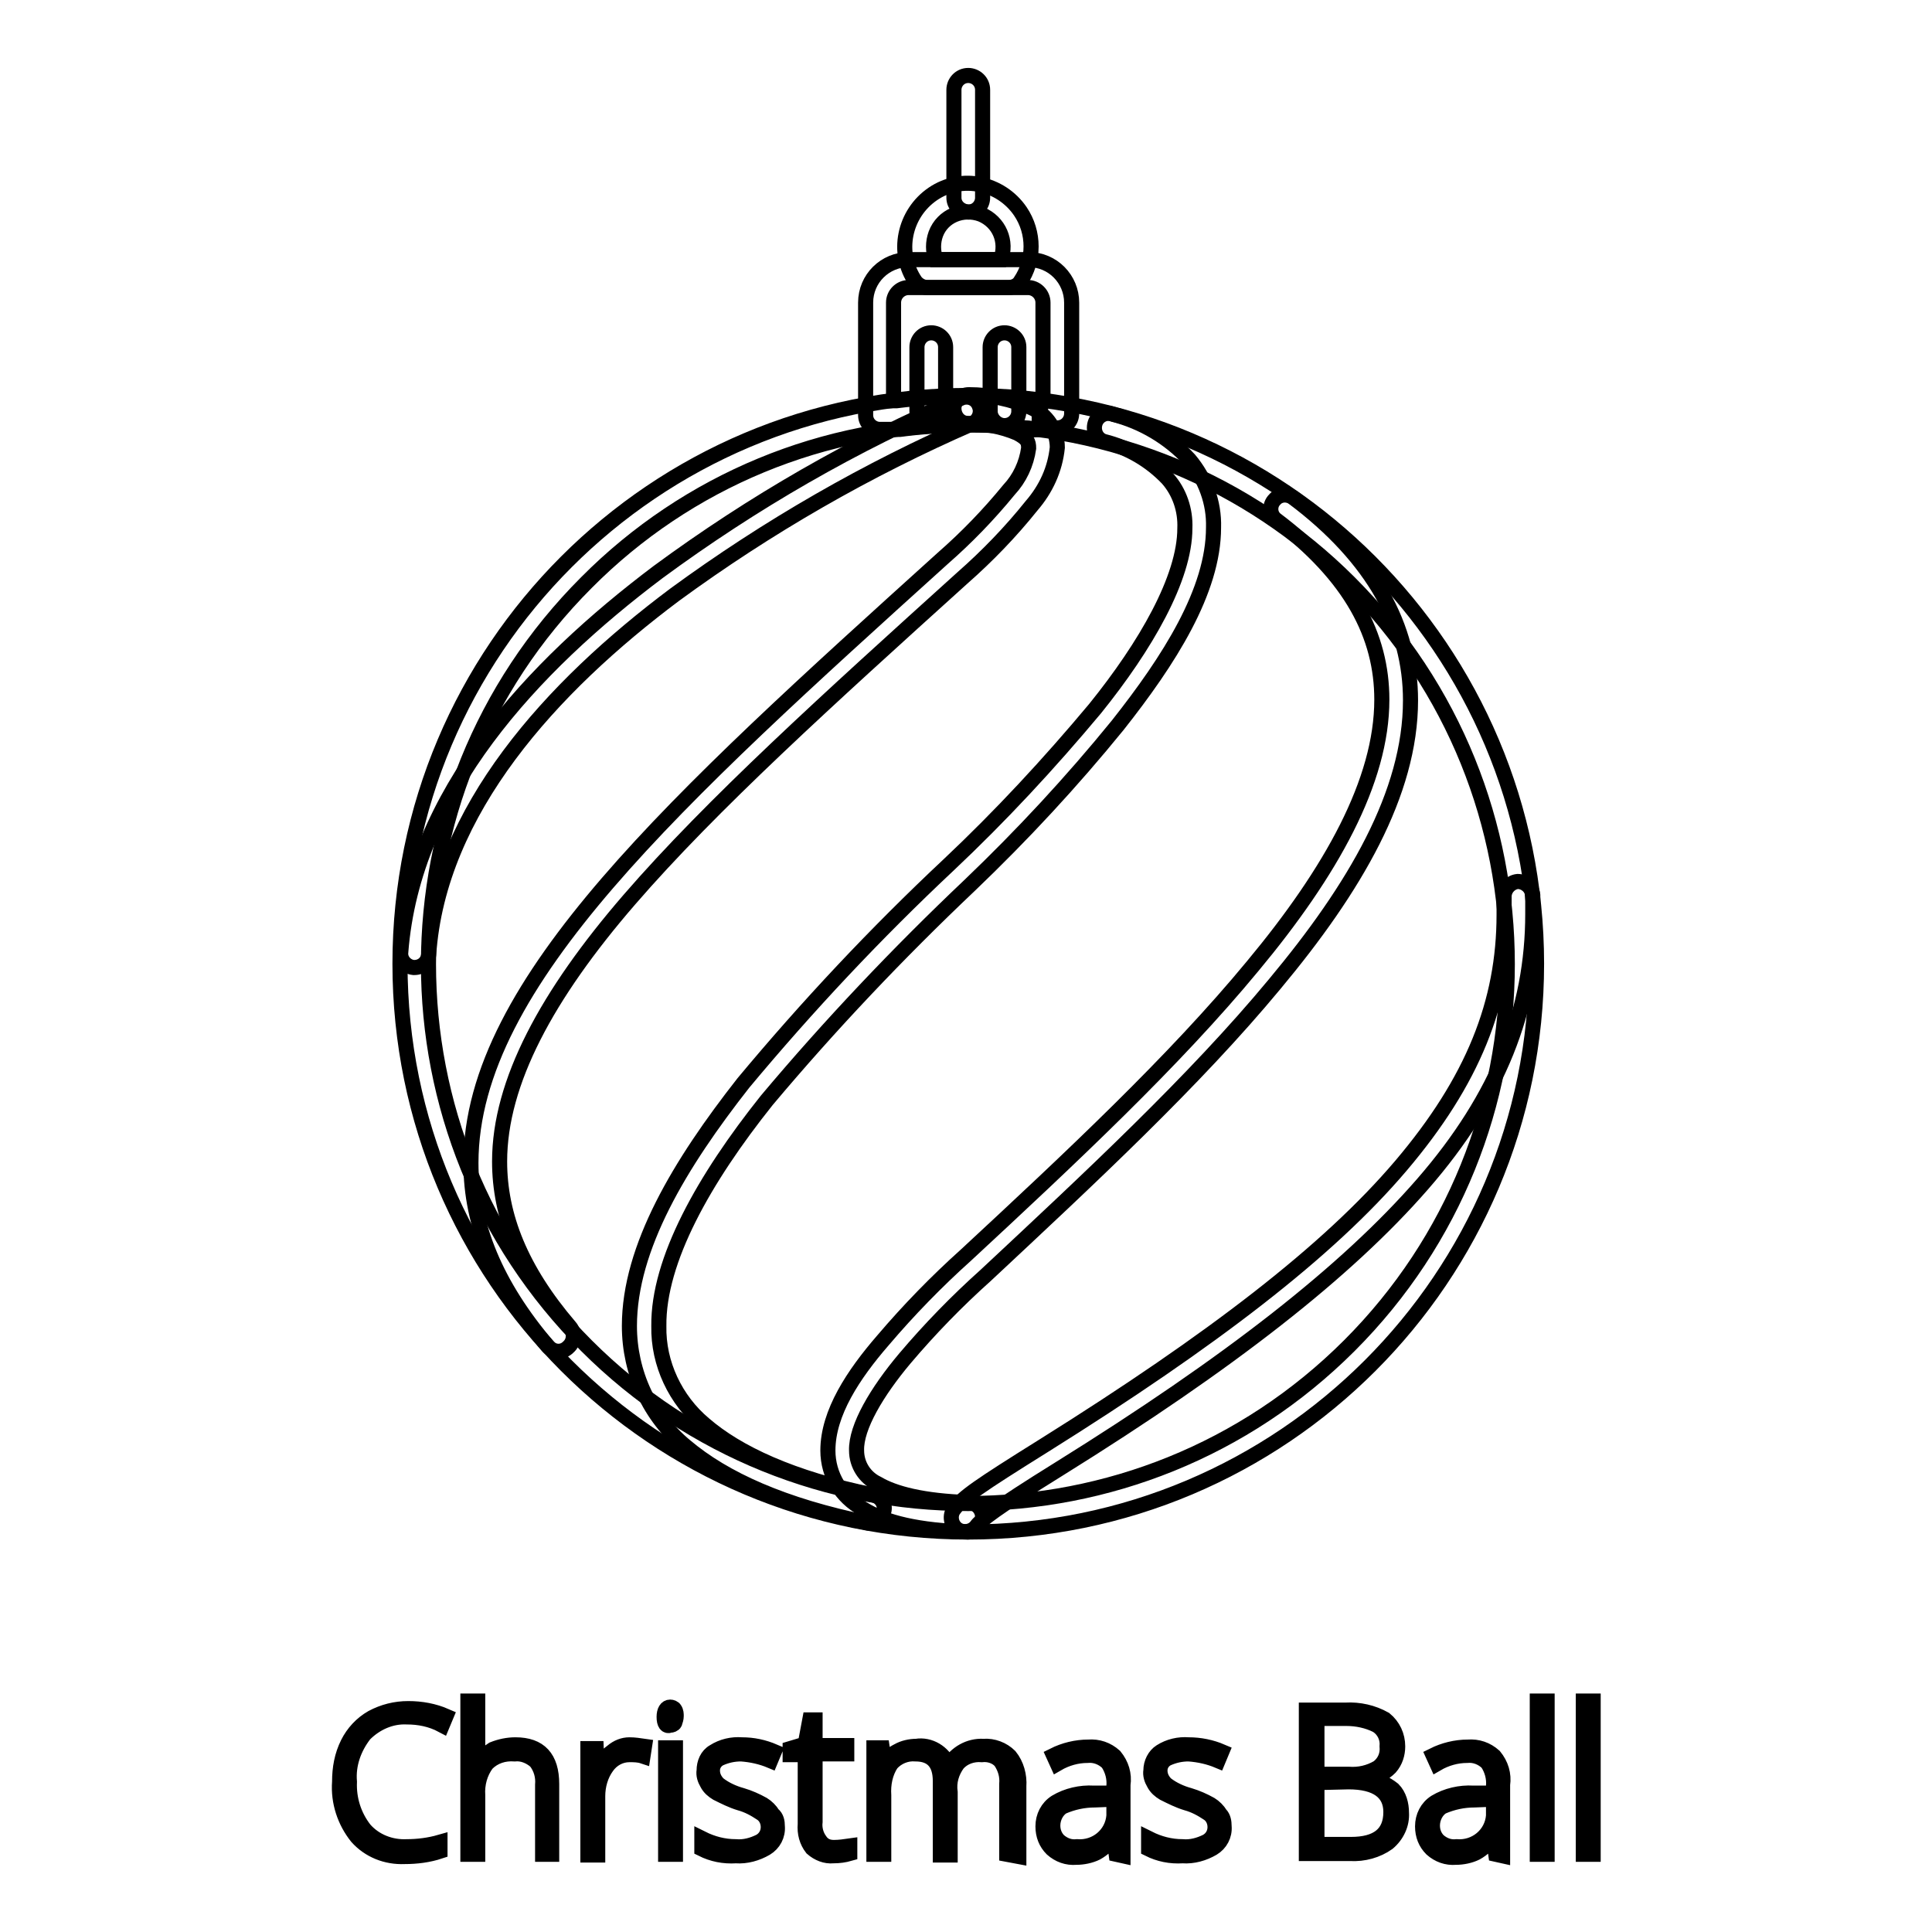 <?xml version="1.0" encoding="utf-8"?>
<!-- Svg Vector Icons : http://www.onlinewebfonts.com/icon -->
<!DOCTYPE svg PUBLIC "-//W3C//DTD SVG 1.1//EN" "http://www.w3.org/Graphics/SVG/1.1/DTD/svg11.dtd">
<svg version="1.1" xmlns="http://www.w3.org/2000/svg" xmlns:xlink="http://www.w3.org/1999/xlink" x="0px" y="0px" viewBox="0 0 256 256" enable-background="new 0 0 256 256" xml:space="preserve">
<g> <path stroke-width="2" fill-opacity="0" stroke="#000000"  d="M53.9,227.5c-2.1-0.1-4.1,0.8-5.6,2.3c-1.4,1.8-2.2,4-2,6.3c-0.1,2.3,0.6,4.5,2,6.3 c1.4,1.6,3.5,2.4,5.6,2.3c1.5,0,3-0.2,4.4-0.6v1.2c-1.5,0.5-3.1,0.7-4.7,0.7c-2.4,0.1-4.7-0.8-6.3-2.6c-1.6-2-2.5-4.6-2.3-7.3 c0-1.8,0.3-3.5,1.1-5.1c0.7-1.4,1.8-2.6,3.2-3.4c1.5-0.8,3.1-1.2,4.8-1.2c1.7,0,3.4,0.3,5,1l-0.5,1.2 C57.1,227.8,55.5,227.5,53.9,227.5z M71.9,245.7v-9.2c0.1-1.1-0.2-2.2-0.9-3.1c-0.8-0.7-1.8-1.1-2.8-1c-1.4-0.1-2.7,0.3-3.7,1.3 c-0.9,1.2-1.3,2.7-1.2,4.2v7.8h-1.3v-20.3h1.3v8.3c0.5-0.8,1.2-1.4,2-1.9c1-0.4,2-0.6,3-0.6c3.2,0,4.8,1.7,4.8,5.2v9.3H71.9z  M83.4,231.2c0.7,0,1.3,0.1,2,0.2l-0.2,1.3c-0.6-0.2-1.2-0.2-1.8-0.2c-1.2,0-2.3,0.6-3,1.6c-0.8,1.1-1.2,2.5-1.2,3.9v7.8h-1.3 v-14.1H79l0.1,2.6c0.5-0.9,1.2-1.6,2-2.2C81.8,231.5,82.6,231.2,83.4,231.2L83.4,231.2z M88,227.5c0-0.8,0.3-1.3,0.8-1.3 c0.2,0,0.5,0.1,0.6,0.3c0.2,0.3,0.2,0.6,0.2,0.9c0,0.3-0.1,0.6-0.2,0.9c-0.1,0.2-0.4,0.3-0.6,0.3C88.3,228.8,88,228.4,88,227.5z  M89.5,245.7h-1.3v-14.1h1.3V245.7z M103,242c0.1,1.2-0.5,2.3-1.5,2.9c-1.2,0.7-2.6,1.1-4,1c-1.6,0.1-3.1-0.2-4.5-0.9v-1.4 c1.4,0.7,2.9,1.1,4.5,1.1c1.1,0.1,2.2-0.2,3.2-0.7c0.7-0.4,1.1-1.1,1.1-1.9c0-0.7-0.3-1.4-0.9-1.8c-0.9-0.6-1.8-1.1-2.9-1.4 c-1-0.3-2-0.8-3-1.3c-0.5-0.3-1-0.7-1.3-1.3c-0.3-0.5-0.5-1.1-0.4-1.7c0-1,0.4-2,1.3-2.5c1.1-0.7,2.4-1,3.7-0.9 c1.5,0,2.9,0.3,4.3,0.9l-0.5,1.2c-1.2-0.5-2.5-0.8-3.9-0.9c-1,0-1.9,0.2-2.8,0.6c-0.6,0.3-1,0.9-1,1.6c0,0.7,0.3,1.3,0.8,1.8 c0.9,0.7,2,1.2,3.1,1.5c1,0.3,1.9,0.7,2.8,1.2c0.5,0.3,1,0.8,1.3,1.3C102.9,240.8,103,241.4,103,242L103,242z M110.5,244.8 c0.7,0,1.4-0.1,2.1-0.2v1c-0.7,0.2-1.4,0.3-2.2,0.3c-1,0.1-2-0.3-2.8-1c-0.7-0.9-1-2-0.9-3.2v-9.2h-2v-0.8l2-0.6l0.6-3.2h0.7v3.4 h4.2v1.1h-4.2v9c-0.1,0.8,0.1,1.7,0.6,2.4C109.1,244.6,109.8,244.8,110.5,244.8L110.5,244.8z M133.4,245.7v-9.3 c0.1-1.1-0.2-2.1-0.8-3c-0.6-0.7-1.6-1-2.5-0.9c-1.2-0.1-2.4,0.3-3.2,1.2c-0.8,1.1-1.2,2.4-1,3.8v8.3h-1.3V236 c0-2.4-1.1-3.6-3.3-3.6c-1.2-0.1-2.4,0.4-3.2,1.3c-0.8,1.2-1.1,2.7-1,4.2v7.8h-1.3v-14.1h1.1l0.3,2c0.4-0.7,1-1.2,1.8-1.6 c0.7-0.4,1.6-0.6,2.4-0.6c1.8-0.3,3.6,0.8,4.3,2.5c1-1.6,2.7-2.6,4.6-2.5c1.3-0.1,2.6,0.4,3.5,1.3c0.9,1.1,1.3,2.6,1.2,4v9.3 L133.4,245.7z M147.9,245.7l-0.3-2.2h-0.1c-0.6,0.8-1.3,1.5-2.2,2c-0.8,0.4-1.8,0.6-2.7,0.6c-1.2,0.1-2.3-0.3-3.2-1.1 c-0.8-0.8-1.2-1.8-1.2-3c0-1.3,0.6-2.5,1.7-3.2c1.5-0.9,3.3-1.3,5-1.2h2.7v-0.9c0.1-1.1-0.2-2.2-0.8-3.1c-0.7-0.7-1.7-1.1-2.7-1 c-1.4,0-2.8,0.4-4,1.1l-0.5-1.1c1.4-0.7,3-1.1,4.6-1.1c1.3-0.1,2.5,0.3,3.5,1.2c0.9,1.1,1.3,2.4,1.1,3.8v9.4L147.9,245.7z  M142.7,244.7c2.5,0.2,4.7-1.6,4.9-4.1c0-0.3,0-0.6,0-0.8v-1.4l-2.5,0.1c-1.5,0-2.9,0.3-4.3,0.9c-0.8,0.5-1.3,1.5-1.3,2.5 c0,0.8,0.3,1.5,0.8,2C141,244.5,141.8,244.8,142.7,244.7L142.7,244.7z M162.2,242c0.1,1.2-0.5,2.3-1.5,2.9c-1.2,0.7-2.6,1.1-4,1 c-1.6,0.1-3.1-0.2-4.5-0.9v-1.4c1.4,0.7,2.9,1.1,4.5,1.1c1.1,0.1,2.2-0.2,3.2-0.7c0.7-0.4,1.1-1.1,1.1-1.9c0-0.7-0.3-1.4-0.9-1.8 c-0.9-0.6-1.8-1.1-2.9-1.4c-1-0.3-2-0.8-3-1.3c-0.5-0.3-1-0.7-1.3-1.3c-0.3-0.5-0.5-1.1-0.4-1.7c0-1,0.5-2,1.3-2.5 c1.1-0.7,2.4-1,3.7-0.9c1.5,0,3,0.3,4.4,0.9l-0.5,1.2c-1.2-0.5-2.5-0.8-3.9-0.9c-1,0-1.9,0.2-2.8,0.6c-0.6,0.3-1,0.9-1,1.6 c0,0.7,0.3,1.3,0.8,1.8c0.9,0.7,2,1.2,3.1,1.5c1,0.3,1.9,0.7,2.8,1.2c0.5,0.3,1,0.8,1.3,1.3C162.1,240.8,162.2,241.4,162.2,242 L162.2,242z M173.1,226.6h5.2c1.8-0.1,3.6,0.3,5.2,1.2c1.1,0.9,1.7,2.2,1.7,3.6c0,1-0.3,2-1,2.8c-0.8,0.8-1.8,1.3-3,1.4 c1.2,0.2,2.4,0.7,3.4,1.5c0.8,0.8,1.1,2,1.1,3.1c0.1,1.5-0.6,3-1.8,4c-1.4,1-3.2,1.5-5,1.4h-5.8V226.6z M174.5,235.1h4.2 c1.4,0.1,2.7-0.2,3.9-0.9c0.9-0.7,1.3-1.7,1.2-2.8c0.1-1.1-0.4-2.2-1.4-2.8c-1.2-0.6-2.6-0.9-4-0.9h-3.9V235.1z M174.5,236.2v8.2 h4.5c3.5,0,5.3-1.4,5.3-4.3c0-2.6-1.9-4-5.6-4L174.5,236.2z M198.2,245.7l-0.3-2.2h-0.1c-0.6,0.8-1.3,1.5-2.2,2 c-0.8,0.4-1.8,0.6-2.7,0.6c-1.2,0.1-2.3-0.3-3.2-1.1c-0.8-0.8-1.2-1.8-1.2-3c0-1.3,0.6-2.5,1.7-3.2c1.5-0.9,3.3-1.3,5-1.2h2.7v-0.9 c0.1-1.1-0.2-2.2-0.8-3.1c-0.7-0.7-1.7-1.1-2.7-1c-1.4,0-2.8,0.4-4,1.1l-0.5-1.1c1.4-0.7,3-1.1,4.6-1.1c1.3-0.1,2.5,0.3,3.5,1.2 c0.9,1.1,1.3,2.4,1.1,3.8v9.4L198.2,245.7z M193,244.7c2.5,0.2,4.7-1.6,4.9-4.1c0-0.3,0-0.6,0-0.8v-1.4l-2.5,0.1 c-1.5,0-2.9,0.3-4.3,0.9c-0.8,0.5-1.3,1.5-1.3,2.5c0,0.8,0.3,1.5,0.8,2C191.3,244.5,192.1,244.8,193,244.7z M205,245.7h-1.3v-20.3 h1.3V245.7z M211.1,245.7h-1.3v-20.3h1.3V245.7z"/> <path stroke-width="2" fill-opacity="0" stroke="#000000"  d="M126.4,26.2V11.9c0-1,0.8-1.9,1.9-1.9c1,0,1.9,0.8,1.9,1.9c0,0,0,0,0,0v14.3c0,1-0.8,1.9-1.9,1.9 C127.2,28,126.4,27.2,126.4,26.2z M121.5,54.5V46c0-1,0.8-1.9,1.9-1.9c1,0,1.9,0.8,1.9,1.9c0,0,0,0,0,0v8.5c0,1-0.8,1.9-1.9,1.9 C122.4,56.4,121.5,55.5,121.5,54.5C121.5,54.5,121.5,54.5,121.5,54.5z M131.2,54.5V46c0-1,0.8-1.9,1.9-1.9c1,0,1.9,0.8,1.9,1.9 c0,0,0,0,0,0v8.5c0,1-0.8,1.9-1.9,1.9C132.1,56.4,131.2,55.5,131.2,54.5C131.2,54.5,131.2,54.5,131.2,54.5z"/> <path stroke-width="2" fill-opacity="0" stroke="#000000"  d="M122.9,38.1c-0.6,0-1.2-0.3-1.6-0.8c-2.6-3.8-1.5-9,2.3-11.6s9-1.5,11.6,2.3c1.9,2.8,1.9,6.5,0,9.3 c-0.3,0.5-0.9,0.8-1.6,0.8H122.9z M132.6,34.4c0.9-2.4-0.2-5-2.6-6c-2.4-0.9-5.1,0.2-6,2.6c-0.4,1.1-0.4,2.3,0,3.4H132.6z  M53,127.7c0-41.6,33.7-75.3,75.3-75.3c41.6,0,75.3,33.7,75.3,75.3c0,41.6-33.7,75.3-75.3,75.3l0,0C86.7,203,53,169.3,53,127.7 L53,127.7z M77.7,77.2c-27.9,27.9-27.9,73.2,0,101.1c27.9,27.9,73.2,27.9,101.1,0c27.9-27.9,27.9-73.2,0-101.1 c-13.4-13.4-31.6-20.9-50.6-20.9C109.3,56.2,91.1,63.7,77.7,77.2L77.7,77.2z"/> <path stroke-width="2" fill-opacity="0" stroke="#000000"  d="M126.8,202.6c-0.8-0.6-1-1.8-0.4-2.6c1.3-1.7,3.2-3,12-8.5c22.2-13.9,37.6-25.7,47.2-37 s13.7-21.7,13.7-33.3v-2.4c0-1,0.8-1.9,1.8-2c1,0,1.9,0.8,2,1.8l0,0v2.5c0,12.6-4.5,24.2-14.6,35.8c-10.1,11.6-25.6,23.7-48.1,37.7 c-8.7,5.4-10.5,6.9-11,7.6C128.8,203,127.6,203.2,126.8,202.6L126.8,202.6z M115,201.8c-11.2-2.3-19-5.8-24.2-10.2 c-4.7-3.9-7.4-9.7-7.4-15.9c0-10.4,6.7-21.5,15.1-32.2c8.5-10.2,17.5-19.8,27.2-28.9c6.9-6.5,13.3-13.4,19.4-20.7 C151.8,85.6,157,76.6,157,70c0.1-2.4-0.7-4.8-2.3-6.6c-2.3-2.4-5.2-4.1-8.4-4.9c-1-0.3-1.5-1.4-1.2-2.4s1.4-1.6,2.4-1.2l0,0 c3.9,1,7.4,3.1,10.1,6c2.1,2.5,3.3,5.7,3.2,9c0,8.4-5.9,17.6-12.7,26.2c-6.1,7.5-12.6,14.5-19.6,21.2c-9.5,9-18.5,18.5-26.9,28.5 c-8.3,10.4-14.4,21.2-14.3,29.9c-0.1,5,2.2,9.8,6,13c4.4,3.8,11.6,7.2,22.4,9.4c1,0.2,1.7,1.2,1.4,2.2c-0.2,0.9-0.9,1.5-1.8,1.5 H115z M72.6,178.4c-6.9-8.1-10.2-16.1-10.2-24.3c0-12.1,7-24.2,18.1-37.1C91.7,104,107.2,90,124.9,74c3.2-2.8,6.1-5.8,8.8-9.1 c1.4-1.5,2.3-3.4,2.6-5.5c0-0.9-0.2-1.3-1.5-2c-2.1-0.9-4.4-1.3-6.6-1.3c-1,0-1.8-0.9-1.8-2c0-1,0.9-1.8,2-1.8l0,0 c2.8,0,5.6,0.6,8.2,1.7c2.1,0.9,3.5,3,3.5,5.3c-0.3,2.9-1.5,5.5-3.4,7.7c-2.8,3.5-5.9,6.7-9.2,9.6c-17.7,16-33.2,30-44.1,42.6 c-10.9,12.6-17.2,24.2-17.2,34.7c0,7.2,2.8,14.3,9.3,21.9c0.7,0.8,0.6,2-0.2,2.7C74.5,179.3,73.3,179.2,72.6,178.4L72.6,178.4z"/> <path stroke-width="2" fill-opacity="0" stroke="#000000"  d="M54.8,128.2c-1-0.1-1.8-1-1.7-2c0,0,0,0,0,0c1.6-21,17.5-37.9,34.1-50.4c12.5-9.2,26-17,40.3-23.1 c1-0.3,2,0.2,2.3,1.2c0.3,0.8-0.1,1.8-0.9,2.2c-14,6.1-27.2,13.7-39.5,22.7C73.1,91,58.1,107.4,56.8,126.5c-0.1,1-0.9,1.7-1.9,1.7 H54.8z M128.2,203c-6.4-0.2-10.9-1.2-13.9-3.1c-2.8-1.5-4.6-4.4-4.6-7.7c0-5,3.4-10.1,7.3-14.6c3.4-4,7.1-7.8,11-11.3 c13.8-12.8,27.6-25.7,38-38.3c10.4-12.5,17.1-24.5,17.1-35.3c0-8.4-4-16.3-14.1-23.9c-0.8-0.7-0.8-1.9-0.1-2.6 c0.6-0.7,1.6-0.8,2.4-0.3c10.8,8.1,15.6,17.2,15.6,26.9c0,12.3-7.4,24.9-18,37.6c-10.6,12.8-24.6,25.8-38.3,38.6 c-3.8,3.4-7.4,7.1-10.7,11c-3.7,4.4-6.5,9.1-6.4,12.2c0,1.9,1.1,3.6,2.8,4.4c2.2,1.3,6,2.3,12.1,2.5c1,0,1.8,0.9,1.8,1.9 C130.1,202.2,129.2,203,128.2,203L128.2,203z"/> <path stroke-width="2" fill-opacity="0" stroke="#000000"  d="M137.7,56.9v-2L138,53l-0.2,1.9V56.9h-0.2c-6.1-0.8-12.3-0.8-18.4,0h-2.6c-1,0-1.9-0.8-1.9-1.9V40.1 c0-3.2,2.6-5.7,5.7-5.7l0,0h15.9c3.2,0,5.7,2.6,5.7,5.7l0,0v14.7c0,1-0.8,1.9-1.9,1.9L137.7,56.9z M138.2,53.1v-13c0-1.1-0.9-2-2-2 h-15.8c-1.1,0-2,0.9-2,2l0,0v13h0.4c6.4-0.8,12.8-0.8,19.1,0L138.2,53.1z"/></g>
</svg>